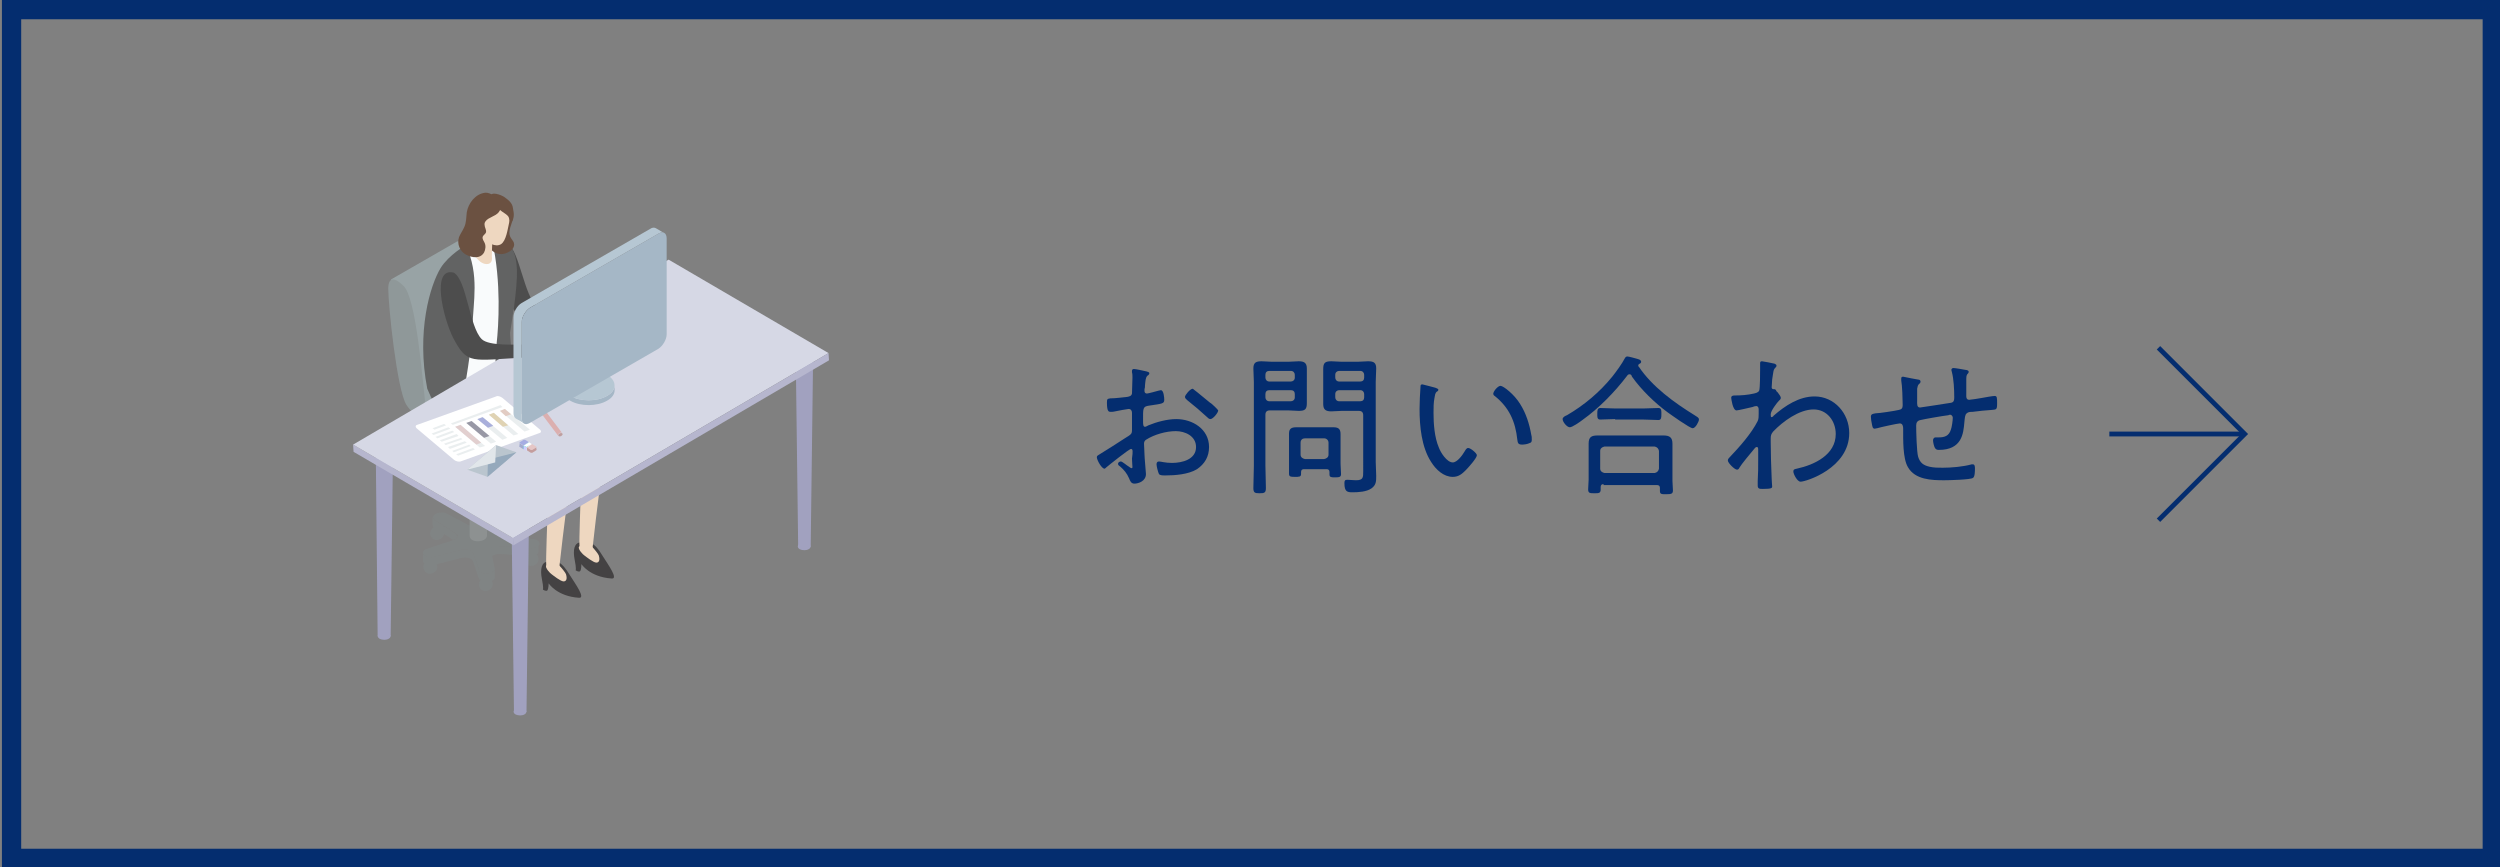 <?xml version="1.0" encoding="utf-8"?>
<!-- Generator: Adobe Illustrator 25.0.0, SVG Export Plug-In . SVG Version: 6.00 Build 0)  -->
<svg version="1.1" id="Layer_1" xmlns="http://www.w3.org/2000/svg" xmlns:xlink="http://www.w3.org/1999/xlink" x="0px" y="0px"
	 viewBox="0 0 519 180" style="enable-background:new 0 0 519 180;" xml:space="preserve">
<rect x="0" y="0" width="519" height="180" fill="#808080" stroke="none"/>
<style type="text/css">
	.st0{fill:none;stroke:#042D6F;stroke-miterlimit:10;}
	.st1{fill:#042D6F;}
	.st2{fill-rule:evenodd;clip-rule:evenodd;fill:#4D4D4D;}
	.st3{fill-rule:evenodd;clip-rule:evenodd;fill:#EED7C0;}
	.st4{fill-rule:evenodd;clip-rule:evenodd;fill:#98A3A5;}
	.st5{fill-rule:evenodd;clip-rule:evenodd;fill:#8F9899;}
	.st6{fill-rule:evenodd;clip-rule:evenodd;fill:#F9FBFC;}
	.st7{fill-rule:evenodd;clip-rule:evenodd;fill:#626363;}
	.st8{fill-rule:evenodd;clip-rule:evenodd;fill:#6B5141;}
	.st9{fill:none;}
	.st10{fill-rule:evenodd;clip-rule:evenodd;fill:#808484;}
	.st11{fill-rule:evenodd;clip-rule:evenodd;fill:#3C3C6D;}
	.st12{fill:#808484;}
	.st13{fill-rule:evenodd;clip-rule:evenodd;fill:#8D9191;}
	.st14{fill:#83C9FF;}
	.st15{fill:#A1A1BF;}
	.st16{fill:#444243;}
	.st17{fill:#EED7C0;}
	.st18{fill-rule:evenodd;clip-rule:evenodd;fill:#B6B6CE;}
	.st19{fill-rule:evenodd;clip-rule:evenodd;fill:#D6D8E5;}
	.st20{fill:#FFFFFF;}
	.st21{fill:#EC827D;}
	.st22{fill:#DBAFAF;}
	.st23{fill:#BF9F9F;}
	.st24{fill:#A3AACE;}
	.st25{fill:#00C3B6;}
	.st26{fill:#A6ADE2;}
	.st27{fill:#EEEEEE;}
	.st28{fill:#CECCFF;}
	.st29{fill:#C49D9D;}
	.st30{fill:#E5C6C6;}
	.st31{fill:#EAEEEF;}
	.st32{fill:#E2CCC3;}
	.st33{fill:#E0D3B3;}
	.st34{fill:#A9AFDB;}
	.st35{fill:#9898A5;}
	.st36{fill:#E2CFCF;}
	.st37{fill:#BAC5CE;}
	.st38{fill:#95A9BC;}
	.st39{fill:#E1E6EA;}
	.st40{enable-background:new    ;}
	.st41{fill:#A5B7C6;}
	.st42{fill:#B6C7D3;}
</style>
<g>
	<line class="st0" x1="437.9" y1="90.1" x2="466" y2="90.1"/>
	<polyline class="st0" points="448.1,72.2 466,90.1 448.1,108 	"/>
</g>
<g>
	<g>
		<path class="st1" d="M234.8,93.2c-0.4,0-4.5,3.3-5.1,3.8c-0.1,0.1-0.3,0.3-0.4,0.3c-0.6,0-1.6-1.8-1.6-2.4c0-0.3,0.3-0.4,0.6-0.6
			c1.8-1.1,3.5-2.2,5.2-3.3c1.3-0.8,1.5-0.9,1.5-1.7c0-1.2,0-2.4,0-3.6c0-0.4-0.2-0.8-0.7-0.8c-0.1,0-2.5,0.4-2.8,0.5
			c-0.3,0.1-0.6,0.1-0.9,0.1c-0.4,0-0.8,0-0.8-1.9c0-0.8,0.1-0.8,0.7-0.9c1.1,0,2.4-0.2,3.5-0.3c0.5-0.1,0.9-0.2,1-0.7
			c0-0.2,0.1-3,0.1-3.3c0-0.4,0-0.8-0.1-1.1c0-0.1,0-0.2,0-0.3c0-0.2,0.1-0.4,0.4-0.4c0.4,0,2.1,0.4,2.6,0.5
			c0.2,0.1,0.6,0.1,0.6,0.4c0,0.2-0.2,0.4-0.4,0.5c-0.4,0.4-0.4,1.1-0.5,2c0,0.3,0,0.5-0.1,0.8v0.4c0,0.3,0.2,0.5,0.5,0.5
			c0.2,0,2.1-0.5,2.4-0.6c0.1,0,0.4-0.1,0.5-0.1c0.6,0,0.7,1.6,0.7,2c0,0.8-0.4,0.8-3.1,1.2c-1.4,0.2-1.3,0.5-1.3,3.2
			c0,0.6,0,1.2,0.4,1.2c0.2,0,0.5-0.2,0.7-0.3c1.7-0.7,3.9-1.3,5.8-1.3c3.4,0,6.8,2.1,6.8,5.8c0,2-0.9,3.5-2.5,4.6
			c-1.8,1.1-4.6,1.3-6.6,1.3c-0.5,0-1.1,0-1.3-0.3c-0.2-0.4-0.5-1.6-0.5-2c0-0.3,0.1-0.6,0.5-0.6c0.4,0,1.3,0.3,2.7,0.3
			c2.1,0,5-0.7,5-3.3c0-2.3-2.3-3.3-4.2-3.3c-2,0-4.5,0.7-6.2,1.8c-0.3,0.2-0.4,0.5-0.4,0.8c0,0.5,0.1,1.7,0.1,2.3
			c0,0.6,0.3,3.7,0.3,4c0,1.5-1.6,2-2.4,2c-0.7,0-0.9-0.6-1.1-1.1c-0.5-1.1-1-1.7-1.9-2.5c-0.2-0.1-0.4-0.3-0.4-0.5
			c0-0.3,0.3-0.5,0.6-0.5c0.3,0,1.3,0.9,1.7,1.1c0.1,0.1,0.4,0.3,0.5,0.3s0.2-0.1,0.2-0.2c0-0.2-0.1-1.3-0.1-1.8
			C235.2,93.7,235.2,93.2,234.8,93.2z M248,81c0.7,0.5,2.3,1.9,3.2,2.6c0.3,0.1,1.7,1.5,1.7,1.6c0,0.5-1.1,1.8-1.6,1.8
			c-0.3,0-0.5-0.2-0.7-0.4c-1.3-1.2-2.7-2.4-4.1-3.5c-0.2-0.2-0.5-0.4-0.5-0.7c0-0.4,1.1-1.7,1.6-1.7C247.6,80.7,247.8,80.8,248,81z
			"/>
		<path class="st1" d="M262.7,96.7c0,1.5,0.1,3,0.1,4.6c0,1-0.3,1.1-1.3,1.1s-1.3-0.1-1.3-1.1c0-1.5,0.1-3,0.1-4.5V79.3
			c0-1-0.1-1.9-0.1-2.8c0-1.2,0.5-1.5,1.7-1.5c0.7,0,1.4,0.1,2.1,0.1h3.5c0.7,0,1.4-0.1,2.1-0.1c1.1,0,1.7,0.3,1.7,1.5
			c0,1,0,1.9,0,2.8V81c0,0.9,0,1.8,0,2.7c0,1.3-0.4,1.6-1.7,1.6c-0.7,0-1.4-0.1-2.1-0.1h-3.9c-0.6,0-0.9,0.3-0.9,0.9V96.7z
			 M263.5,77c-0.5,0-0.8,0.3-0.8,0.8v0.6c0,0.4,0.3,0.8,0.8,0.8h4.5c0.4,0,0.8-0.3,0.8-0.8v-0.6c0-0.4-0.3-0.8-0.8-0.8H263.5z
			 M262.7,82.5c0,0.4,0.3,0.8,0.8,0.8h4.5c0.4,0,0.8-0.3,0.8-0.8v-0.7c0-0.5-0.3-0.8-0.8-0.8h-4.5c-0.5,0-0.8,0.3-0.8,0.8V82.5z
			 M270.7,97.4c-0.4,0-0.6,0.2-0.6,0.6c0,0.1,0,0.2,0,0.4c0,0.6-0.4,0.6-1.3,0.6c-1,0-1.2-0.1-1.2-0.7c0-0.7,0-1.4,0-2v-4.6
			c0-0.5,0-1.1,0-1.7c0-1,0.5-1.3,1.5-1.3c0.6,0,1.1,0,1.7,0h4.3c0.6,0,1.1,0,1.7,0c1,0,1.5,0.3,1.5,1.4c0,0.5,0,1.1,0,1.6v4.6
			c0,0.7,0.1,1.4,0.1,2.1c0,0.6-0.3,0.7-1.2,0.7c-0.8,0-1.2,0-1.2-0.6V98c0-0.4-0.2-0.6-0.6-0.6H270.7z M274.9,95.3
			c0.5-0.1,0.9-0.4,0.9-0.9v-2.5c0-0.5-0.4-0.9-0.9-0.9h-4c-0.5,0-0.9,0.3-0.9,0.9v2.5c0,0.5,0.4,0.8,0.9,0.9H274.9z M278.5,85.3
			c-0.7,0-1.4,0.1-2.1,0.1c-1.1,0-1.7-0.3-1.7-1.5c0-1,0-1.9,0-2.8v-1.8c0-0.9,0-1.8,0-2.7c0-1.3,0.4-1.6,1.7-1.6
			c0.7,0,1.4,0.1,2.1,0.1h3.4c0.7,0,1.4-0.1,2.1-0.1c1.2,0,1.7,0.3,1.7,1.5c0,0.9-0.1,1.8-0.1,2.8v16.6c0,1,0.1,1.9,0.1,2.9
			c0,1.1,0,1.9-1,2.6c-1,0.7-2.7,0.8-3.9,0.8c-1.1,0-1.7-0.1-1.7-1.9c0-0.5,0.1-0.7,0.6-0.7c0.4,0,1.2,0.1,1.8,0.1
			c1.5,0,1.5-0.6,1.5-1.8V86.2c0-0.6-0.3-0.9-0.9-0.9H278.5z M278,77c-0.4,0-0.8,0.3-0.8,0.8v0.6c0,0.4,0.3,0.8,0.8,0.8h4.4
			c0.5,0,0.8-0.3,0.8-0.8v-0.6c0-0.4-0.3-0.8-0.8-0.8H278z M277.2,82.5c0,0.4,0.3,0.8,0.8,0.8h4.4c0.5,0,0.8-0.3,0.8-0.8v-0.7
			c0-0.4-0.3-0.8-0.8-0.8H278c-0.4,0-0.8,0.3-0.8,0.8V82.5z"/>
		<path class="st1" d="M298,80.5c0.2,0.1,0.6,0.2,0.6,0.4c0,0.2-0.1,0.3-0.3,0.4c-0.4,0.3-0.4,0.8-0.5,1.3c-0.2,1-0.2,2.1-0.2,3.1
			c0,2.3,0.2,5.1,1.1,7.2c0.4,1.1,1.7,3.1,2.9,3.1c0.9,0,2-1.5,2.4-2.2c0.2-0.3,0.4-0.8,0.8-0.8c0.5,0,1.8,1.1,1.8,1.5
			c0,0.6-1.8,2.6-2.3,3.1c-0.8,0.8-1.5,1.4-2.7,1.4c-1.9,0-3.5-1.5-4.5-3.1c-2-3.1-2.4-7.4-2.4-11c0-1,0.1-3.7,0.2-4.7
			c0-0.3,0.1-0.4,0.4-0.4C295.8,79.9,297.6,80.4,298,80.5z M311.5,80.1c0.6,0,2.9,1.8,4.1,3.8c1.2,1.9,1.9,4.1,2.3,6.4
			c0.1,0.3,0.1,0.7,0.1,1c0,0.4-0.1,0.6-0.5,0.7c-0.4,0.2-1.1,0.3-1.5,0.3c-0.9,0-0.9-0.4-1-1c-0.4-3.8-1.7-6.7-4.7-9.1
			c-0.2-0.1-0.3-0.3-0.3-0.5C310.1,81.1,311,80.1,311.5,80.1z"/>
		<path class="st1" d="M338.3,77.7c-0.2,0-0.4,0.1-0.5,0.3c-2.6,3.4-5.8,6.7-9.3,9.2c-0.5,0.4-2.1,1.5-2.6,1.5
			c-0.6,0-1.5-1.1-1.5-1.7c0-0.4,0.6-0.7,0.9-0.8c3.6-2.1,6.8-4.8,9.4-8c0.8-1,2.1-2.8,2.6-3.8c0.1-0.2,0.3-0.4,0.5-0.4
			c0.4,0,1.7,0.4,2.1,0.5c0.3,0.1,0.8,0.2,0.8,0.6c0,0.2-0.1,0.3-0.3,0.4c-0.2,0.1-0.3,0.2-0.3,0.4c0,0.1,0,0.2,0.1,0.2
			c2.8,4.2,7.4,7.5,11.6,10.1c0.6,0.4,0.9,0.5,0.9,0.9c0,0.4-0.7,1.8-1.3,1.8s-4.5-2.8-5.2-3.3c-2.7-2-5.4-4.6-7.4-7.4
			C338.7,77.8,338.5,77.7,338.3,77.7z M332.9,100.5c-0.4,0-0.6,0.2-0.6,0.6v0.5c0,0.8-0.4,0.8-1.3,0.8c-0.9,0-1.3,0-1.3-0.8
			c0-0.7,0.1-1.4,0.1-2v-5.9c0-0.5,0-1.1,0-1.6c0-1.4,0.6-1.7,1.9-1.7c0.7,0,1.4,0,2.2,0h9.2c0.7,0,1.5,0,2.2,0
			c1.3,0,1.9,0.4,1.9,1.7c0,0.6,0,1.1,0,1.7v6c0,0.7,0.1,1.3,0.1,2c0,0.7-0.3,0.8-1.4,0.8c-1,0-1.3,0-1.3-0.7c0-0.2,0-0.4,0-0.6
			c0-0.4-0.2-0.6-0.6-0.6H332.9z M335.3,87c-1.1,0-2.1,0.1-3.1,0.1c-0.7,0-0.6-0.7-0.6-1.3c0-0.5,0-1.1,0.6-1.1c1,0,2,0.1,3.1,0.1
			h5.9c1,0,2-0.1,3.1-0.1c0.7,0,0.6,0.7,0.6,1.4c0,0.5,0,1.1-0.6,1.1c-1,0-2-0.1-3.1-0.1H335.3z M343.5,98.2
			c0.5-0.1,0.8-0.4,0.9-0.9v-3.7c-0.1-0.5-0.4-0.8-0.9-0.9h-10.4c-0.5,0.1-0.9,0.4-0.9,0.9v3.7c0,0.5,0.4,0.8,0.9,0.9H343.5z"/>
		<path class="st1" d="M368.4,75.5c0.2,0.1,0.4,0.2,0.4,0.4c0,0.2-0.1,0.3-0.2,0.4c-0.5,0.5-0.4,0.7-0.7,2.5c0,0.4-0.1,1.3-0.1,1.6
			c0,0.2,0.1,0.4,0.4,0.4h0.1c0.2,0,0.3,0,0.5,0.4c0,0.1,0.1,0.1,0.2,0.2c0.3,0.4,0.7,0.9,0.7,1.2c0,0.3-0.3,0.5-0.4,0.6
			c-0.4,0.4-1.7,2.1-1.7,2.8c0,0.4,0,0.6,0.2,0.6c0.1,0,0.4-0.2,0.4-0.3c2.4-2.1,5.3-4,8.5-4c4.1,0,7.2,3.5,7.2,7.6
			c0,7.3-9,10.1-10.1,10.1c-0.7,0-1.5-1.6-1.5-2.1c0-0.5,0.3-0.5,0.7-0.6c3.7-0.8,8.1-2.9,8.1-7.2c0-2.7-1.8-5.1-4.6-5.1
			c-3,0-6.4,2.5-8.4,4.6c-0.4,0.5-0.5,0.8-0.5,1.4v0.8c0,2.5,0.1,5,0.2,7.6c0,0.4,0.1,1.4,0.1,1.6c0,0.3-0.1,0.5-1.9,0.5
			c-0.7,0-1.1,0-1.1-0.7c0-0.2,0-0.6,0-0.9c0.1-1.5,0.1-3,0.1-4.6c0-0.7,0-1.3,0-1.7c0-0.6,0-0.8-0.3-0.8c-0.3,0-0.5,0.4-0.7,0.6
			c-0.6,0.7-2.5,3-2.9,3.7c-0.1,0.2-0.2,0.4-0.5,0.4c-0.5,0-1.9-1.4-1.9-1.9c0-0.3,0.2-0.5,0.4-0.7c2-2.1,4.5-4.9,5.8-7.5
			c0.2-0.4,0.2-1,0.2-1.5V85c0-0.3-0.1-0.7-0.5-0.7c-0.2,0-0.6,0.1-0.8,0.2c-0.5,0.1-2.9,0.7-3.3,0.7c-0.8,0-1.1-2.5-1.1-2.6
			c0-0.4,0.3-0.5,0.7-0.5c1.4,0,2.7-0.1,4-0.4c0.4-0.1,0.9-0.2,1.1-0.6c0.2-0.4,0.2-3.9,0.2-4.6c0-0.5,0-0.9,0-1.1
			c0-0.3,0.1-0.4,0.4-0.4C365.9,75,368.1,75.4,368.4,75.5z"/>
		<path class="st1" d="M398.2,78.8c0.2,0,0.5,0.1,0.5,0.4c0,0.2-0.1,0.4-0.3,0.5c-0.3,0.3-0.3,0.6-0.4,1c0,0.4,0,0.8,0,1.3v1.3
			c0,0.5-0.1,1.3,0.6,1.3c0.2,0,5.2-0.8,5.9-0.9c0.9-0.1,1.2-0.2,1.2-1.2c0-1.6-0.1-3.8-0.5-5.3c0-0.1-0.1-0.3-0.1-0.4
			c0-0.2,0.2-0.4,0.4-0.4c0.4,0,2.1,0.3,2.6,0.4c0.2,0,0.6,0.1,0.6,0.4c0,0.2-0.2,0.4-0.3,0.5c-0.2,0.3-0.2,0.7-0.2,1
			c0,0.9,0,1.8,0,2.7V82c0,0.2-0.1,1,0.6,1c0.2,0,2.3-0.3,2.7-0.4c0.5-0.1,2.2-0.4,2.6-0.4c0.5,0,0.5,0.4,0.5,1.6
			c0,1.3-0.2,1.2-1.1,1.3c-1.3,0.1-2.6,0.2-4,0.4c-0.4,0-0.9,0-1.2,0.3c-0.4,0.3-0.4,1-0.5,1.9c-0.2,2.3-0.5,5.7-5.3,5.7
			c-0.4,0-0.6-0.1-0.8-0.4c-0.2-0.3-0.4-1.2-0.4-1.6c0-0.3,0.2-0.6,0.5-0.6c0.2,0,0.4,0,0.7,0c1.2,0,2.1-0.3,2.5-1.6
			c0.2-0.5,0.4-1.9,0.4-2.5c0-0.3-0.3-0.6-0.5-0.6c-0.1,0-0.3,0-0.4,0.1c-1,0.1-5,0.8-5.8,1c-0.6,0.1-0.9,0.5-0.9,1.1
			c0,1.3,0.1,5.4,0.4,6.5c0.4,1.3,1.1,1.8,2.4,2.1c0.9,0.2,1.8,0.2,2.7,0.2c1.8,0,4.2-0.2,6-0.7c0.1,0,0.2,0,0.3,0
			c0.4,0,0.4,0.6,0.4,0.9c0,0.4,0,1.7-0.4,1.9c-0.4,0.4-5.2,0.5-6,0.5c-2.6,0-6-0.1-7.5-2.7c-1.1-1.8-1-5.8-1-8
			c0-0.5-0.1-1.1-0.7-1.1c-0.4,0-4.1,0.8-4.7,1c-0.2,0-0.4,0.1-0.5,0.1c-0.5,0-0.5-0.6-0.6-1c-0.1-0.4-0.2-1.1-0.2-1.5
			c0-0.6,0.5-0.6,1-0.7c0.7,0,4-0.5,4.8-0.7c0.6-0.1,0.8-0.4,0.8-1c0-1.1-0.1-4.1-0.3-5.1c0-0.1,0-0.3,0-0.4c0-0.3,0.1-0.4,0.4-0.4
			C395.9,78.4,397.7,78.7,398.2,78.8z"/>
	</g>
</g>
<g>
	<path class="st1" d="M515.4,4v172.2H4.4V4H515.4 M519.4,0H0.4v180.2h519V0L519.4,0z"/>
</g>
<g>
	<g>
		<g id="XMLID_11815_">
			<path class="st2" d="M116.8,67.8c-3.1-1.5-3.8-2.8-5.3-4.1c-2.7-2.3-3.7-11.7-6-12.9c-1.5-0.3-2.2,0.4-2.5,1.6
				c-0.1,0.3-0.1,0.5-0.1,0.8c-0.1,1.5,0.3,3.6,0.9,5.5c0.5,1.6,1.2,3.2,2,4.3c0.6,0.9,1.1,1.7,1.8,2.5c1.5,1.8,3.5,3.3,7.9,5
				C115.4,70.5,117.6,69.5,116.8,67.8z"/>
			<path id="XMLID_11816_" class="st3" d="M115.5,70.2c0.1,0.2,0.7,0.9,1.2,1.5c0.5,0.6,1.4,1.7,1.6,1.4c0.3-0.3-0.2-1.3-0.2-1.3
				s1.6,1.5,1.9,2c0.3,0.5,0.1-1-0.3-1.6c1,1.5,1.3,1.9,1.3,1.5c0.1-0.4-0.8-2.5-0.6-2.3c1.2,1.8,1.6,2,1.5,1.2
				c-0.1-0.8-1.3-2.2-1.9-2.6c2,1.3,2.2,1.2,1.7,0.6c-0.5-0.6-2.4-2-4.9-2.4C115.1,69.7,115.5,70.2,115.5,70.2z"/>
		</g>
		<g id="XMLID_11812_">
			<path id="XMLID_11814_" class="st4" d="M101.8,75c-0.4-3.1-1.8-21.5-4.5-23.6c0,0-1.8-1.9-2.7-1.1l0,0l-13.4,7.7l0.6,8.3
				l5.8,19.1l13-7.5l0,0C101.5,77.7,102,76.6,101.8,75z"/>
			<path id="XMLID_11813_" class="st5" d="M83.7,59.3c2.7,2.1,4.1,20.5,4.5,23.6c0.4,3.1-1.8,4.3-3.8,1.2c-2-3.1-3.8-20.7-3.8-24.3
				C80.7,56.1,83.7,59.3,83.7,59.3z"/>
		</g>
		<path id="XMLID_11811_" class="st6" d="M104,50c-3.7-0.2-8.6,3.5-11.5,7.1c-2.9,3.6-1.1,7.6-0.1,11.5c1,3.9-0.5,13.6-0.5,14.6
			c4.4,3,15.1,3.4,16.4-1c0.5-4.8-3-9.8-3-12.6C105.3,63.5,108.9,51.8,104,50z"/>
		<path id="XMLID_11810_" class="st7" d="M102.2,50.1c1.9,8.5,1.3,17.6,0.9,21.2c-0.4,3.6-0.5,15.5-0.5,15.5
			c2.9-1.5,4.3-4.2,4.3-5.4c0.1-1.2-1.1-11.6-1-12.4c0.1-0.8,1.6-8.9,1.4-13.2c-0.2-4.3-1.8-5-1.8-5l-3.7-1.7L102.2,50.1z"/>
		<path id="XMLID_11809_" class="st7" d="M96.7,50.9c2.9,6.2,1.5,11.8,1.4,16.9c-0.1,5.1-2.8,19.3-2.8,19.3
			c-5.1-1.3-5.7-4.6-6.6-6.4c-2.3-11.9,0.6-21.5,2.8-25.1C93.2,52.9,96.7,50.9,96.7,50.9z"/>
		<g>
			<path id="XMLID_11808_" class="st8" d="M106.3,43.3C106.3,43.3,106.3,43.3,106.3,43.3c0.3,0.6,0.3,1.4,0.2,2
				c-0.2,1.2-1.1,2.6-0.6,3.8c0.2,0.5,0.7,0.9,0.8,1.4c0.2,0.7-0.4,1.5-1.1,1.8c-0.8,0.5-1.9,0.6-2.7,0.2c-0.9-0.4-1.5-1.2-1.6-2.2
				c-0.1-1.2,0.7-2.1,1.4-3.1c0.4-0.5,1-1.2,1.1-1.9c0.1-0.6-0.2-1.2,0-1.9c0.1-0.5,0.4-0.9,0.9-1.1C105.3,42.3,106,42.7,106.3,43.3
				z"/>
			<path id="XMLID_11807_" class="st3" d="M99.2,48.1c0,0,0.6,2.6-1.2,3.6c-0.1,0.6,1.5,3.4,3.3,3.1c1.1-0.2,0.8-1.5,0.8-1.5
				c0-0.9,0.1-3,0.1-3L99.2,48.1z"/>
			<g id="XMLID_11805_">
				<path id="XMLID_11806_" class="st3" d="M105.6,43.3c0,0,0.3,1.7,0.1,2.9c-0.3,1.3-0.6,3.8-1.7,4.5c-1.2,0.7-2.7-0.3-3.7-1.3
					c-1-1-2-2.7-1.9-4.8c0.1-2,1.1-4.5,4-4.1C105.2,40.9,105.6,43.3,105.6,43.3z"/>
			</g>
			<path id="XMLID_11804_" class="st8" d="M103.6,41.9c0.7,1,0.3,2.1-0.7,2.7c-0.5,0.3-1,0.5-1.5,0.8c-0.5,0.3-0.9,0.8-0.8,1.3
				c0,0.5,0.4,1,0.3,1.5c-0.1,0.4-0.6,0.6-0.7,1c-0.1,0.4,0.2,0.8,0.4,1.2c0.3,0.6,0.2,1.4-0.1,2c-0.8,1.4-2.5,1.1-3.7,0.5
				c-1.3-0.7-2-2.2-1.5-3.7c0.3-0.7,0.8-1.4,1.1-2.1c0.4-0.9,0.4-2,0.5-3c0.3-1.9,1.8-3.9,3.9-4.1C102,40,102.9,40.9,103.6,41.9z"/>
			<path id="XMLID_11803_" class="st8" d="M104.7,40.9C104.7,40.8,104.7,40.8,104.7,40.9c-0.6-0.4-2.8-1.3-2.9-0.1
				c-0.1,1.2,1.6,2.5,2.4,3.1c0.4,0.3,0.8,0.5,1.1,0.8c0.5,0.4,0.4,1.1,0.8,1.5c0.7-0.6,0.6-2.1,0.4-2.9
				C106.4,42.1,105.5,41.5,104.7,40.9z"/>
		</g>
	</g>
	<g>
		<g id="XMLID_11787_">
			<line id="XMLID_11802_" class="st9" x1="88.2" y1="110.7" x2="88.2" y2="110.7"/>
			<g id="XMLID_11793_">
				<path id="XMLID_11801_" class="st10" d="M87.8,114.8c0,0.1,0.1,0.3,0.2,0.4c0.2,0.2,0.4,0.3,0.7,0.4c0.4,0.1,0.9,0.1,1.4,0
					l5.8-1.5c1-0.2,2.1,0.1,2.3,0.7l1.2,3.6c0.2,0.4,0.8,0.7,1.6,0.7c0.1,0,0.2,0,0.3,0c0.5,0,0.9-0.2,1.2-0.5
					c0.1-0.1,0.2-0.2,0.2-0.4v0c0-0.1,0-0.1,0-0.2l-0.5-2.5l-0.2-1.1c-0.1-0.6,0.8-1.1,1.8-1l6.3,0.4c0.1,0,0.1,0,0.2,0
					c0.3,0,0.5,0,0.8-0.1c0.4-0.1,0.8-0.4,0.9-0.7c0.1-0.5-0.4-1-1.3-1.1l-6.2-0.7c-0.3,0-0.5-0.1-0.7-0.2c-0.5-0.3-0.8-0.7-0.4-1.1
					l2.2-2.8l0.4-0.6c0.1-0.1,0.1-0.2,0.1-0.3c0,0,0-0.1,0-0.1c0-0.3-0.3-0.7-0.9-0.8c-0.8-0.2-1.7-0.1-2.2,0.4l-3.1,3.2
					c-0.5,0.5-1.7,0.6-2.5,0.2l-4.7-2.5c-0.3-0.2-0.7-0.2-1.1-0.2c-0.4,0-0.8,0.1-1.2,0.3c-0.3,0.2-0.5,0.5-0.5,0.7
					c0,0.2,0.2,0.4,0.4,0.6l0.4,0.2l3.9,2.5c0.7,0.4,0.5,1.1-0.4,1.4c0,0,0,0,0,0l-5.5,1.8C88.1,114.1,87.8,114.4,87.8,114.8z"/>
				<path id="XMLID_11800_" class="st10" d="M103.6,111l2.2-2.8c0.1-0.1,0.1-0.2,0.1-0.3v-1.7c0,0.1-0.1,0.2-0.1,0.3l-0.4,0.6
					l-2.2,2.8C102.8,110.3,103.1,110.7,103.6,111z"/>
				<path id="XMLID_11799_" class="st10" d="M92.7,111.1C92.7,111.1,92.7,111,92.7,111.1c0-0.1,0-0.1,0-0.2V111.1z"/>
				<path id="XMLID_11798_" class="st10" d="M101.9,114.4l0.2,1.1c0.3-0.3,0.9-0.5,1.6-0.5l6.3,0.4c0.1,0,0.1,0,0.2,0
					c0.8,0,1.5-0.3,1.6-0.8V113c-0.1,0.3-0.4,0.6-0.9,0.7c-0.2,0.1-0.5,0.1-0.8,0.1c-0.1,0-0.1,0-0.2,0l-6.3-0.4
					C102.6,113.3,101.7,113.8,101.9,114.4z"/>
				<path id="XMLID_11797_" class="st11" d="M98.6,117.6v0.3C98.6,117.8,98.6,117.7,98.6,117.6z"/>
				<path id="XMLID_11796_" class="st10" d="M87.8,114.8v1.7c0,0.1,0.1,0.3,0.2,0.4c0.4,0.4,1.3,0.6,2.1,0.4l5.8-1.5
					c1-0.2,2.1,0.1,2.3,0.7l1.2,3.6c0.2,0.4,0.8,0.7,1.6,0.7c0.1,0,0.2,0,0.3,0c0.8-0.1,1.3-0.4,1.4-0.9c0,0,0-0.1,0-0.2v-1.5
					c0,0.1-0.1,0.3-0.2,0.4c-0.2,0.2-0.7,0.4-1.2,0.5c-0.1,0-0.2,0-0.3,0c-0.8,0-1.4-0.3-1.6-0.7l-1.2-3.6c-0.2-0.6-1.3-0.9-2.3-0.7
					l-5.8,1.5c-0.5,0.1-1,0.1-1.4,0c-0.3-0.1-0.6-0.2-0.7-0.4C87.8,115,87.8,114.9,87.8,114.8z"/>
				<path id="XMLID_11795_" class="st10" d="M89.8,107.4v1.6c0,0.2,0.1,0.5,0.4,0.6l3.9,2.5c0.9-0.3,1.1-1,0.4-1.4l-3.9-2.5
					l-0.4-0.2C90,107.8,89.9,107.6,89.8,107.4z"/>
				<line id="XMLID_11794_" class="st12" x1="92.7" y1="111.1" x2="92.7" y2="111.1"/>
			</g>
			<path id="XMLID_11792_" class="st10" d="M87.9,117.8c0.1,0.8,0.7,1.4,1.5,1.3c0.8-0.1,1.4-0.7,1.4-1.5c-0.1-0.8-0.7-1.4-1.5-1.3
				C88.4,116.4,87.8,117,87.9,117.8z"/>
			<path id="XMLID_11791_" class="st10" d="M99.4,121.4c0.1,0.8,0.7,1.4,1.5,1.3c0.8-0.1,1.4-0.7,1.4-1.5c-0.1-0.8-0.7-1.4-1.5-1.3
				C100,120,99.4,120.6,99.4,121.4z"/>
			<path id="XMLID_11790_" class="st10" d="M108.9,116.2c0.1,0.8,0.7,1.4,1.5,1.3c0.8-0.1,1.4-0.7,1.4-1.5c-0.1-0.8-0.7-1.4-1.5-1.3
				C109.5,114.7,108.9,115.4,108.9,116.2z"/>
			<path id="XMLID_11789_" class="st10" d="M103.6,110.1c0.1,0.8,0.7,1.4,1.5,1.3c0.8-0.1,1.4-0.7,1.4-1.5c-0.1-0.8-0.7-1.4-1.5-1.3
				C104.2,108.6,103.6,109.3,103.6,110.1z"/>
			<path id="XMLID_11788_" class="st10" d="M89.3,110.8c0.1,0.8,0.7,1.4,1.5,1.3c0.8-0.1,1.4-0.7,1.4-1.5c-0.1-0.8-0.7-1.4-1.5-1.3
				C89.9,109.3,89.3,110,89.3,110.8z"/>
		</g>
		<path id="XMLID_11786_" class="st13" d="M97.5,111.2c0,1.7,3.6,1.4,3.6,0V99.3h-3.6V111.2z"/>
	</g>
	<g id="XMLID_11782_">
		<path id="XMLID_11785_" class="st14" d="M109.3,109.2c-0.7,0.4-1.8,0.4-2.5,0c-0.7-0.4-0.7-1.1,0-1.5c0.7-0.4,1.8-0.4,2.5,0
			C110,108.2,110,108.8,109.3,109.2z"/>
		<path id="XMLID_11784_" class="st15" d="M108.9,148.3c-0.5,0.3-1.3,0.3-1.9,0c-0.5-0.3-0.5-0.8,0-1.1c0.5-0.3,1.3-0.3,1.9,0
			C109.4,147.5,109.4,148,108.9,148.3z"/>
		<polygon id="XMLID_11783_" class="st15" points="106.2,108.5 106.7,147.8 109.3,147.8 109.8,108.5 		"/>
	</g>
	<g id="XMLID_11778_">
		<path id="XMLID_11781_" class="st14" d="M168.3,74.9c-0.7,0.4-1.8,0.4-2.5,0c-0.7-0.4-0.7-1.1,0-1.5c0.7-0.4,1.8-0.4,2.5,0
			S169,74.5,168.3,74.9z"/>
		<path id="XMLID_11780_" class="st15" d="M167.9,114c-0.5,0.3-1.3,0.3-1.9,0c-0.5-0.3-0.5-0.8,0-1.1c0.5-0.3,1.3-0.3,1.9,0
			C168.4,113.3,168.4,113.7,167.9,114z"/>
		<polygon id="XMLID_11779_" class="st15" points="165.2,74.2 165.7,113.5 168.3,113.5 168.8,74.2 		"/>
	</g>
	<g id="XMLID_11774_">
		<path id="XMLID_11777_" class="st14" d="M81,93.5c-0.7,0.4-1.8,0.4-2.5,0c-0.7-0.4-0.7-1.1,0-1.5c0.7-0.4,1.8-0.4,2.5,0
			S81.7,93.1,81,93.5z"/>
		<path id="XMLID_11776_" class="st15" d="M80.7,132.6c-0.5,0.3-1.3,0.3-1.9,0c-0.5-0.3-0.5-0.8,0-1.1c0.5-0.3,1.3-0.3,1.9,0
			C81.2,131.9,81.2,132.3,80.7,132.6z"/>
		<polygon id="XMLID_11775_" class="st15" points="78,92.8 78.4,132.1 81.1,132.1 81.6,92.8 		"/>
	</g>
	<g>
		<g>
			<path class="st16" d="M113.8,116.6c-1.4,0-1.7,1.6-1.3,3.6s0.2,2.2,0.2,2.2s0.6,0.4,0.9,0.2c0.3-0.3,0.3-1.5,0.3-1.5
				s1.7,2.7,6.3,3c1.4,0.1-0.7-2.8-1.9-4.7C116.4,116.3,115.7,116.5,113.8,116.6z"/>
			<g>
				<path class="st17" d="M115.9,117.2c0.1,0.1,0.2,0.2,0.3,0.3c0.4,0.4,1.2,1.4,1.3,1.7c0.1,0.3,0.4,1.5-0.5,1.5
					c-0.6,0-2.1-1.2-2.5-1.5c-0.2-0.1-1.4-1.3-1.1-1.8C113.9,116.9,115.4,117,115.9,117.2z"/>
			</g>
			<path class="st17" d="M113.8,90.4c0,0,0.2,6.1,0,12.2c-0.2,6.2-0.5,13.6-0.4,14.7c0.1,1.7,2.6,1.7,2.7,0.6
				c0.4-4.2,3.5-28.5,3.5-28.5L113.8,90.4z"/>
		</g>
		<g>
			<path class="st16" d="M120.6,112.6c-1.4,0-1.7,1.6-1.3,3.6c0.4,2,0.2,2.2,0.2,2.2s0.6,0.4,0.9,0.2s0.3-1.5,0.3-1.5s1.7,2.7,6.3,3
				c1.4,0.1-0.7-2.8-1.9-4.7C123.3,112.4,122.5,112.6,120.6,112.6z"/>
			<g>
				<path class="st17" d="M122.7,113.3c0.1,0.1,0.2,0.2,0.3,0.3c0.4,0.4,1.2,1.4,1.3,1.7c0.1,0.3,0.4,1.5-0.5,1.5
					c-0.6,0-2.1-1.2-2.5-1.5c-0.2-0.1-1.4-1.3-1.1-1.8C120.7,113,122.2,113,122.7,113.3z"/>
			</g>
			<path class="st17" d="M120.7,86.4c0,0,0.2,6.1,0,12.2c-0.2,6.2-0.5,13.6-0.4,14.7c0.1,1.7,2.6,1.7,2.7,0.6
				c0.4-4.2,3.5-28.5,3.5-28.5L120.7,86.4z"/>
		</g>
	</g>
	<g>
		<polygon class="st18" points="106.5,111.7 73.3,92.3 73.4,93.8 106.6,113.2 		"/>
		<polygon class="st19" points="73.3,92.3 106.5,111.7 172,73.3 138.8,53.9 		"/>
		<polygon class="st18" points="106.5,111.7 106.6,113.2 172.1,74.8 172,73.3 172,73.3 		"/>
	</g>
	<path id="XMLID_11773_" class="st3" d="M116.9,73.4c-0.7-1-1.6-2.2-2.8-2.5c-0.8-0.2-1.7-0.1-2.6,0.2c-0.7,0.2-1.6,0.3-2.3,0.6
		c-0.3,0.8-0.5,1.5-0.5,2.2c0.1,0,0.3,0.1,0.4,0.1c0.7,0.1,1.4,0.3,2.1,0.3c0.5,0,1.2,0.1,1.7,0c-0.2,0.1-0.4,0.1-0.4,0.3
		c0,0.2,0.1,0.3,0.3,0.3c1,0.3,1.9-1,2.6-1.6C115.3,73.4,117.7,74.7,116.9,73.4z"/>
	<g>
		<g id="XMLID_11766_">
			<g id="XMLID_11770_">
				<polygon id="XMLID_11772_" class="st20" points="112,84.6 112.5,86.1 113.3,85.4 				"/>
				<polygon id="XMLID_11771_" class="st21" points="112,84.6 112.2,85 112.4,84.8 				"/>
			</g>
			<path id="XMLID_11769_" class="st22" d="M113.3,85.4c0-0.1-0.1-0.1-0.2-0.1c-0.2,0-0.5,0.2-0.6,0.4c0,0.1,0,0.2,0,0.3l3.4,4.5
				c0-0.1-0.1-0.1,0-0.3c0.1-0.2,0.3-0.4,0.6-0.4c0.1,0,0.2,0,0.2,0.1L113.3,85.4z"/>
			<g id="XMLID_11767_">
				<path id="XMLID_11768_" class="st23" d="M116.5,89.9c0.2,0,0.3,0.1,0.3,0.3c-0.1,0.2-0.3,0.4-0.6,0.4c-0.2,0-0.3-0.1-0.3-0.3
					C116,90.1,116.2,89.9,116.5,89.9z"/>
			</g>
		</g>
		<g id="XMLID_11757_">
			<path id="XMLID_11765_" class="st24" d="M107.9,92C107.8,92,107.8,91.9,107.9,92l-0.1,0.7c0,0,0,0.1,0.1,0.1l0.8,0.5l0-0.7
				L107.9,92z"/>
			<polygon id="XMLID_11764_" class="st25" points="109.8,91.8 109.8,92.6 108.7,93.2 108.7,92.5 			"/>
			<path id="XMLID_11763_" class="st26" d="M109.8,91.8l-1.1,0.7l-0.8-0.5c-0.1,0-0.1-0.1,0-0.2l0.8-0.5c0.1,0,0.2,0,0.3,0
				L109.8,91.8z"/>
			<polygon id="XMLID_11762_" class="st27" points="110.4,92.2 110.4,92.9 109.3,93.6 109.3,92.8 			"/>
			<polygon id="XMLID_11761_" class="st28" points="109.3,92.8 109.3,93.6 108.7,93.2 108.7,92.5 			"/>
			<polygon id="XMLID_11760_" class="st20" points="110.4,92.2 109.3,92.8 108.7,92.5 109.8,91.8 			"/>
			<path id="XMLID_11759_" class="st29" d="M111.3,92.8l-0.8,0.5c-0.1,0-0.2,0-0.3,0l-0.8-0.5l0,0.7l0.8,0.5c0.1,0,0.2,0,0.3,0
				l0.8-0.5c0,0,0.1-0.1,0.1-0.1L111.3,92.8C111.3,92.8,111.3,92.8,111.3,92.8z"/>
			<path id="XMLID_11758_" class="st30" d="M111.3,92.7c0.1,0,0.1,0.1,0,0.2l-0.8,0.5c-0.1,0-0.2,0-0.3,0l-0.8-0.5l1.1-0.7
				L111.3,92.7z"/>
		</g>
		<g id="XMLID_11733_">
			<path id="XMLID_11756_" class="st20" d="M103,82.3l-16.4,5.9c-0.4,0.1-0.4,0.5,0,0.8l7.7,6.5c0.4,0.3,1,0.4,1.3,0.3l16.4-5.9
				c0.4-0.1,0.4-0.5,0-0.8l-7.7-6.5C103.9,82.3,103.3,82.1,103,82.3z"/>
			<g id="XMLID_11750_">
				<polygon id="XMLID_11755_" class="st31" points="103.8,85.3 104.8,84.9 110,89.2 108.9,89.6 				"/>
				<polygon id="XMLID_11754_" class="st31" points="101.5,86.1 102.5,85.7 107.6,90.1 106.6,90.4 				"/>
				<polygon id="XMLID_11753_" class="st31" points="99.1,87 100.2,86.6 105.3,90.9 104.3,91.3 				"/>
				<polygon id="XMLID_11752_" class="st31" points="96.8,87.8 97.9,87.4 103,91.7 101.9,92.1 				"/>
				<polygon id="XMLID_11751_" class="st31" points="94.5,88.6 95.6,88.2 100.7,92.6 99.6,92.9 				"/>
			</g>
			<g id="XMLID_11744_">
				<polygon id="XMLID_11749_" class="st32" points="103.8,85.3 104.8,84.9 106.1,86 105,86.4 				"/>
				<polygon id="XMLID_11748_" class="st33" points="101.5,86.1 102.5,85.7 105.5,88.3 104.4,88.6 				"/>
				<polygon id="XMLID_11747_" class="st34" points="99.1,87 100.2,86.6 102.4,88.4 101.3,88.8 				"/>
				<polygon id="XMLID_11746_" class="st35" points="96.8,87.8 97.9,87.4 101.6,90.5 100.5,90.9 				"/>
				<polygon id="XMLID_11745_" class="st36" points="94.5,88.6 95.6,88.2 99.9,91.9 98.9,92.3 				"/>
			</g>
			<g id="XMLID_11735_">
				<polygon id="XMLID_11743_" class="st31" points="98.2,93 94.7,94.3 95.1,94.6 98.6,93.3 				"/>
				<polygon id="XMLID_11742_" class="st31" points="97.4,92.3 93.9,93.6 94.2,93.9 97.7,92.6 				"/>
				<polygon id="XMLID_11741_" class="st31" points="96.5,91.6 93,92.8 93.4,93.2 96.9,91.9 				"/>
				<polygon id="XMLID_11740_" class="st31" points="95.7,90.9 92.2,92.1 92.5,92.4 96,91.2 				"/>
				<polygon id="XMLID_11739_" class="st31" points="94.8,90.1 91.3,91.4 91.7,91.7 95.2,90.5 				"/>
				<polygon id="XMLID_11738_" class="st31" points="93.9,89.4 90.4,90.7 90.8,91 94.3,89.7 				"/>
				<polygon id="XMLID_11737_" class="st31" points="92.2,88 89.8,88.9 90.2,89.2 92.6,88.3 				"/>
				<polygon id="XMLID_11736_" class="st31" points="93.1,88.7 89.6,90 90,90.3 93.5,89 				"/>
			</g>
			<polygon id="XMLID_11734_" class="st31" points="103.9,84.1 93.6,87.9 94,88.2 104.3,84.5 			"/>
		</g>
		<g id="XMLID_11729_">
			<polygon id="XMLID_11732_" class="st37" points="97,97.5 103,92.4 107.2,93.9 101.2,99 			"/>
			<polygon id="XMLID_11731_" class="st38" points="101.2,99 101.3,95.4 107.2,93.9 			"/>
			<polygon id="XMLID_11730_" class="st39" points="103,92.4 102.8,96 97,97.5 			"/>
		</g>
	</g>
	<g id="XMLID_11727_">
		<path id="XMLID_11728_" class="st2" d="M94.2,56.6c2.7,1.5,3.2,11.2,5.8,13.8c1.5,1.5,7.3,1.1,9.3,1.1c0.8,1.8,0,2.7,0,2.7
			c-11.6,0.6-12.2,1.6-15.2-4C91.9,65.8,89.5,55.4,94.2,56.6z"/>
	</g>
	<g id="XMLID_120_">
		<g id="XMLID_11722_">
			<g class="st40">
				<g id="XMLID_11725_">
					<path id="XMLID_11726_" class="st41" d="M127.6,80l0,1c0,0.8-0.5,1.6-1.6,2.2c-2.1,1.2-5.5,1.2-7.6,0c-1.1-0.6-1.6-1.4-1.6-2.2
						l0-1c0,0.8,0.5,1.6,1.6,2.2c2.1,1.2,5.5,1.2,7.6,0C127.1,81.6,127.6,80.8,127.6,80z"/>
				</g>
				<g id="XMLID_11723_">
					<path id="XMLID_11724_" class="st42" d="M126,77.8c2.1,1.2,2.1,3.2,0,4.4c-2.1,1.2-5.5,1.2-7.6,0c-2.1-1.2-2.1-3.2,0-4.4
						C120.6,76.6,123.9,76.6,126,77.8z"/>
				</g>
			</g>
		</g>
		<path id="XMLID_11721_" class="st42" d="M136.2,47.4c-0.3-0.2-0.8-0.2-1.2,0.1l-26.7,15.4c-1,0.6-1.7,1.9-1.7,3l0,19.9
			c0,0.5,0.2,0.9,0.5,1.1l1.7,1c-0.3-0.2-0.5-0.6-0.5-1.1l0-19.9c0-1.1,0.8-2.4,1.7-3l26.7-15.4c0.5-0.3,0.9-0.3,1.2-0.1L136.2,47.4
			z"/>
		<path id="XMLID_11720_" class="st41" d="M136.7,48.5c1-0.6,1.7-0.1,1.7,1l0,19.9c0,1.1-0.8,2.4-1.7,3l-26.7,15.4
			c-1,0.6-1.7,0.1-1.7-1l0-19.9c0-1.1,0.8-2.4,1.7-3L136.7,48.5z"/>
		<line id="XMLID_121_" class="st9" x1="109.6" y1="66.9" x2="109.6" y2="66.9"/>
	</g>
</g>
</svg>
